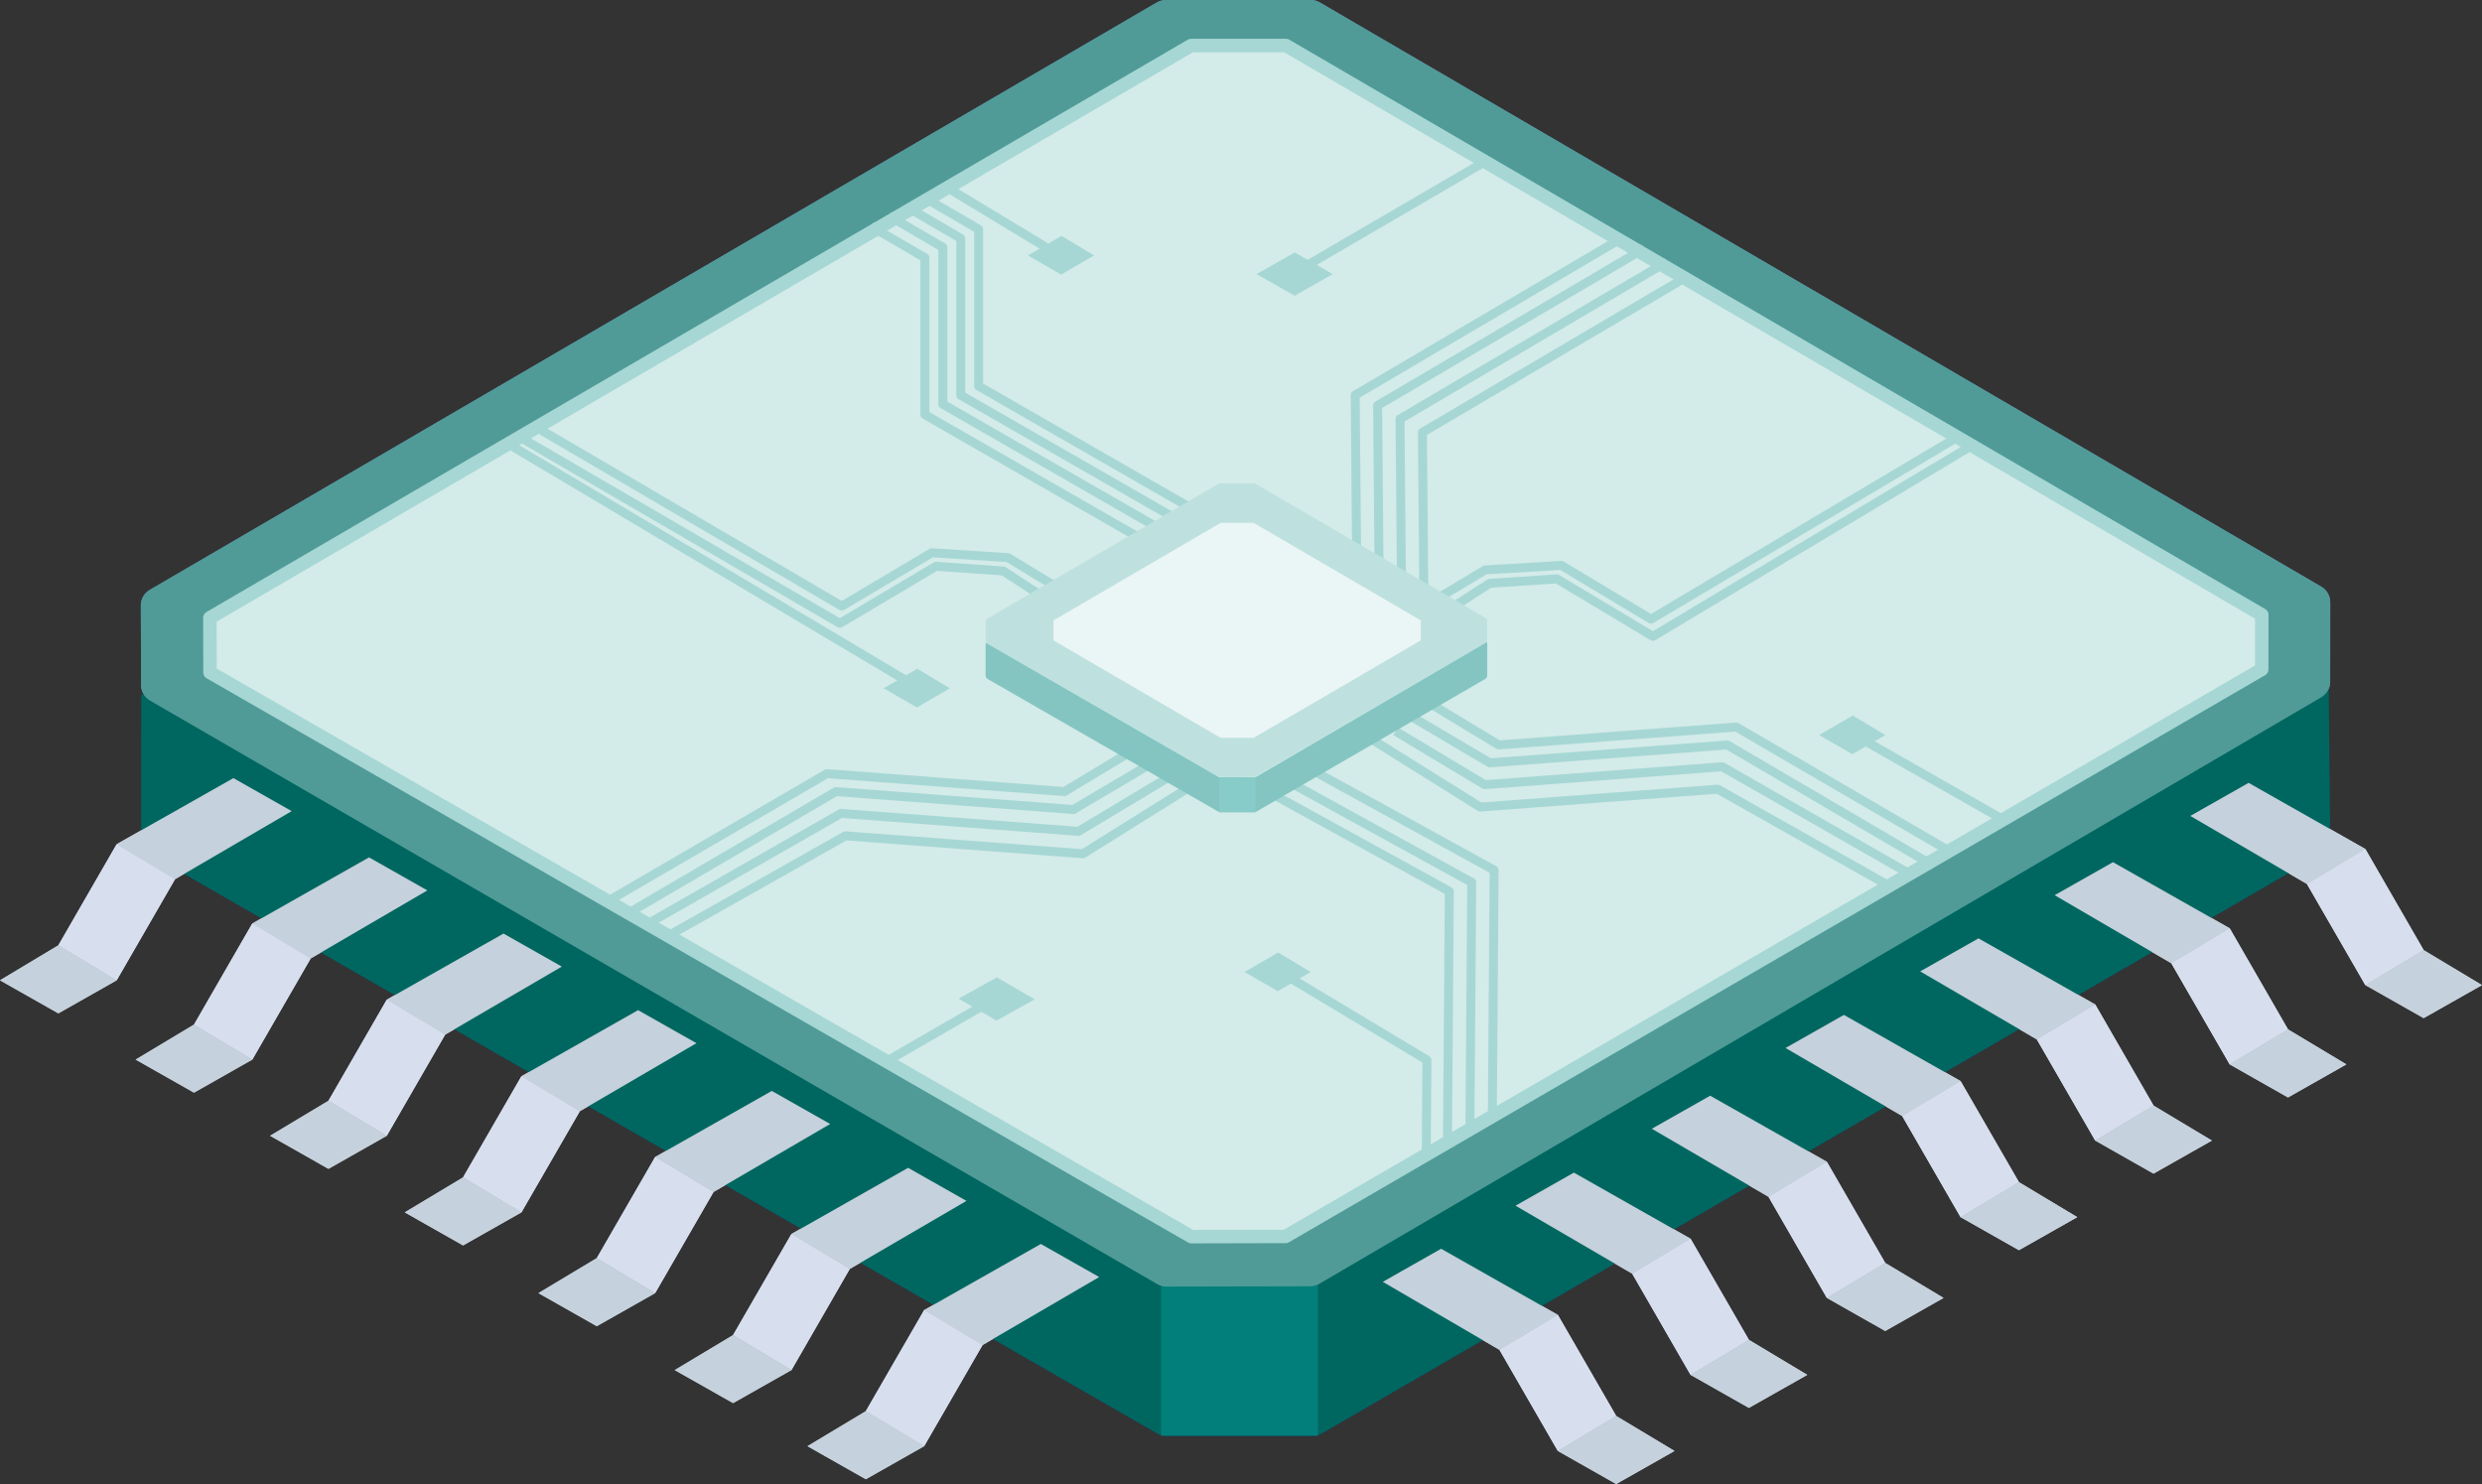<?xml version="1.0" encoding="UTF-8"?>
<svg id="Ebene_2" data-name="Ebene 2" xmlns="http://www.w3.org/2000/svg" viewBox="0 0 553.73 331.14">
  <rect x="0" y="0" width="553.73" height="331.14" fill="#333333" stroke="none"/>
  <defs>
    <style>
      .cls-1, .cls-2 {
        fill: #89d1f6;
      }

      .cls-2, .cls-3, .cls-4, .cls-5, .cls-6, .cls-7, .cls-8, .cls-9 {
        opacity: .99;
      }

      .cls-10 {
        fill: #d7dfef;
      }

      .cls-11, .cls-12, .cls-13, .cls-14 {
        fill: none;
      }

      .cls-11, .cls-13 {
        stroke: #89d1f6;
        stroke-miterlimit: 10;
      }

      .cls-12 {
        stroke-width: 2px;
      }

      .cls-12, .cls-14 {
        stroke: #a6d7d4;
        stroke-linejoin: round;
      }

      .cls-15 {
        fill: #006760;
      }

      .cls-13, .cls-14 {
        stroke-width: 3px;
      }

      .cls-16 {
        fill: #6788bd;
      }

      .cls-17 {
        fill: #87ccc9;
      }

      .cls-3 {
        fill: #83c5c2;
      }

      .cls-18 {
        fill: #027f7a;
      }

      .cls-4 {
        fill: #cbe9fb;
      }

      .cls-5 {
        fill: #ebf5f5;
      }

      .cls-6 {
        fill: #d4ecea;
      }

      .cls-19 {
        fill: #013f77;
      }

      .cls-7 {
        fill: #bee1df;
      }

      .cls-14 {
        stroke-linecap: round;
      }

      .cls-9 {
        fill: #5bc5f2;
      }

      .cls-20 {
        fill: #004d91;
      }

      .cls-21 {
        fill: #c5d1dc;
      }

      .cls-22 {
        fill: #a6d7d4;
      }

      .cls-23 {
        fill: #509b98;
      }
    </style>
  </defs>
  <g id="Hauptinsel_D4" data-name="Hauptinsel D4">
    <g>
      <g>
        <path class="cls-19" d="M31.52,154.84l-.03,32.32c0,1.43.76,2.75,2.01,3.47l224.6,129.18c.61.35,1.29.53,1.99.53h32.86c.7,0,1.4-.19,2.01-.54l222.9-129.21c1.23-.72,1.99-2.03,1.99-3.46l-.33-33.29-226.57,131.95c-.61.36-1.31.55-2.02.55h-30.85c-.7,0-1.39-.18-2-.53L31.52,154.84Z"/>
        <rect class="cls-20" x="259.02" y="286.34" width="35" height="34"/>
        <path class="cls-16" d="M33.48,156.33l224.74,130.22c.61.35,1.3.53,2,.53l32.1-.07c.7,0,1.39-.19,2-.54l223.54-130.88c1.23-.72,1.99-2.03,1.99-3.45l.02-17.76c0-1.42-.75-2.74-1.98-3.46L294.46.55c-.61-.36-1.31-.55-2.02-.55h-32.32c-.71,0-1.4.19-2.02.54L33.4,131.63c-1.23.72-1.99,2.04-1.98,3.47l.06,17.78c0,1.43.77,2.74,2.01,3.46Z"/>
        <polygon class="cls-4" points="46.76 150 265.7 275.89 286.72 275.84 504.49 149.31 504.51 137.15 286.81 10.12 265.64 10.12 46.72 137.82 46.76 150"/>
        <g class="cls-8">
          <line class="cls-11" x1="332.28" y1="35.5" x2="290.84" y2="59.66"/>
          <polyline class="cls-11" points="361.8 53.15 302.34 88.16 302.65 123.34"/>
          <polyline class="cls-11" points="366.8 55.47 307.34 90.48 307.65 125.66"/>
          <polyline class="cls-11" points="371.8 58.47 312.34 93.48 312.65 128.66"/>
          <polyline class="cls-11" points="376.8 61.47 317.34 96.48 317.65 131.66"/>
          <g>
            <polyline class="cls-11" points="315.34 160.16 332.36 170.22 385.36 166.22 431.34 193.16"/>
            <polyline class="cls-11" points="319.34 157.16 334.36 166.22 387.36 162.22 435.34 190.16"/>
            <polyline class="cls-11" points="311.34 163.16 331.23 175.09 384.23 171.09 426.34 195.16"/>
            <polyline class="cls-11" points="306.34 165.16 330.23 180.09 383.23 176.09 422.34 198.16"/>
          </g>
          <g>
            <polyline class="cls-11" points="256.5 170.57 239.48 180.63 186.48 176.63 140.5 203.57"/>
            <polyline class="cls-11" points="252.5 167.57 237.48 176.63 184.48 172.63 136.5 200.57"/>
            <polyline class="cls-11" points="260.5 173.57 240.61 185.5 187.61 181.5 145.5 205.57"/>
            <polyline class="cls-11" points="265.5 175.57 241.61 190.5 188.61 186.5 149.5 208.57"/>
          </g>
          <polyline class="cls-11" points="321.34 133.16 331.34 127.16 348.34 126.16 368.34 138.16 437.34 97.16"/>
          <polyline class="cls-11" points="321.76 137 332.34 130.16 347.34 129.16 368.76 142 440.34 99.16"/>
          <polyline class="cls-11" points="234.82 130.46 224.85 124.42 207.86 123.34 187.8 135.25 119.34 95.16"/>
          <polyline class="cls-11" points="234.39 134.31 223.84 127.41 208.84 126.35 187.37 139.09 115.34 97.16"/>
          <line class="cls-11" x1="446.56" y1="182.69" x2="416.36" y2="165.48"/>
          <polyline class="cls-11" points="265.34 113.16 218.34 86.16 218.34 51.16 206.34 44.16"/>
          <polyline class="cls-11" points="261.34 115.19 214.34 88.19 214.34 53.19 202.34 46.19"/>
          <polyline class="cls-11" points="257.34 117.19 210.34 90.19 210.34 55.19 198.34 48.19"/>
          <polyline class="cls-11" points="253.34 119.52 206.34 92.52 206.34 57.52 194.34 50.52"/>
          <polyline class="cls-11" points="293.34 172.16 333.34 194.16 332.93 249.94"/>
          <polyline class="cls-11" points="288.34 174.88 328.34 196.88 327.93 252.66"/>
          <polyline class="cls-11" points="283.34 176.88 323.34 198.88 322.93 254.66"/>
          <line class="cls-11" x1="198.73" y1="236.26" x2="218.84" y2="224.65"/>
          <polyline class="cls-11" points="288.34 218.52 318.34 236.52 318.19 257.66"/>
          <line class="cls-11" x1="113.06" y1="98.85" x2="201.84" y2="151.66"/>
          <line class="cls-11" x1="210.7" y1="41.49" x2="233.34" y2="55.16"/>
        </g>
        <g class="cls-8">
          <polygon class="cls-1" points="288.84 65.98 280.34 61.16 288.84 56.34 297.34 61.16 288.84 65.98"/>
          <polygon class="cls-1" points="413.35 159.66 420.61 164.02 413.26 168.28 405.84 164.02 413.35 159.66"/>
          <polygon class="cls-1" points="222.4 218.09 230.86 222.99 222.31 227.72 213.86 222.83 222.4 218.09"/>
          <polygon class="cls-1" points="285.16 212.54 292.42 216.89 285.07 221.16 277.65 216.89 285.16 212.54"/>
          <polygon class="cls-1" points="204.64 149.22 211.91 153.58 204.56 157.85 197.14 153.58 204.64 149.22"/>
          <polygon class="cls-1" points="236.83 52.64 244.09 57 236.74 61.26 229.33 57 236.83 52.64"/>
        </g>
        <path class="cls-2" d="M220.35,143.66l51.49,29.61c.14.08.3.12.46.12l7.35-.02c.16,0,.32-.04.46-.12l51.21-29.76c.28-.16.46-.47.46-.79v-4.07c0-.33-.17-.63-.45-.79l-51.19-29.87c-.14-.08-.3-.12-.46-.12h-7.4c-.16,0-.32.04-.46.12l-51.48,30.03c-.28.16-.46.47-.45.79v4.07c.01.33.19.63.47.79Z"/>
        <polygon class="cls-4" points="272.32 116.67 235.03 138.43 235.03 142.89 272.32 164.64 279.69 164.64 316.98 142.89 316.98 138.43 279.69 116.67 272.32 116.67"/>
        <path class="cls-9" d="M219.89,143.39v7.33c0,.33.18.63.46.79l51.46,29.6c.14.08.3.12.46.12h7.53c.16,0,.32-.04.46-.12l51.07-29.6c.28-.16.46-.47.46-.79v-7.49l-51.52,30.1c-.14.08-.3.13-.46.13h-7.53c-.16,0-.32-.04-.46-.12l-51.92-29.93Z"/>
        <rect class="cls-1" x="272.02" y="173.44" width="8.02" height="7.79"/>
        <polygon class="cls-13" points="46.85 150.05 265.8 275.94 286.81 275.89 504.59 149.36 504.6 137.19 286.9 10.16 265.74 10.16 46.82 137.86 46.85 150.05"/>
        <g>
          <g>
            <polygon class="cls-21" points="501.66 174.68 527.7 189.44 514.68 197.25 488.65 182.06 501.66 174.68"/>
            <polygon class="cls-10" points="514.68 197.25 527.7 219.81 540.71 212 527.7 189.44 514.68 197.25"/>
            <polygon class="cls-21" points="540.71 212 553.73 219.81 540.71 227.18 527.7 219.81 540.71 212"/>
          </g>
          <g>
            <polygon class="cls-21" points="471.4 192.38 497.44 207.13 484.42 214.94 458.39 199.75 471.4 192.38"/>
            <polygon class="cls-10" points="484.42 214.94 497.44 237.5 510.45 229.69 497.44 207.13 484.42 214.94"/>
            <polygon class="cls-21" points="510.45 229.69 523.47 237.5 510.45 244.88 497.44 237.5 510.45 229.69"/>
          </g>
          <g>
            <polygon class="cls-21" points="441.4 209.38 467.44 224.13 454.42 231.94 428.39 216.75 441.4 209.38"/>
            <polygon class="cls-10" points="454.42 231.94 467.44 254.5 480.45 246.69 467.44 224.13 454.42 231.94"/>
            <polygon class="cls-21" points="480.45 246.69 493.47 254.5 480.45 261.88 467.44 254.5 480.45 246.69"/>
          </g>
          <g>
            <polygon class="cls-21" points="411.37 226.46 437.4 241.22 424.38 249.03 398.35 233.84 411.37 226.46"/>
            <polygon class="cls-10" points="424.38 249.03 437.4 271.59 450.42 263.78 437.4 241.22 424.38 249.03"/>
            <polygon class="cls-21" points="450.42 263.78 463.43 271.59 450.42 278.96 437.4 271.59 450.42 263.78"/>
          </g>
          <g>
            <polygon class="cls-21" points="381.54 244.49 407.57 259.24 394.55 267.05 368.52 251.86 381.54 244.49"/>
            <polygon class="cls-10" points="394.55 267.05 407.57 289.61 420.59 281.8 407.57 259.24 394.55 267.05"/>
            <polygon class="cls-21" points="420.59 281.8 433.6 289.61 420.59 296.99 407.57 289.61 420.59 281.8"/>
          </g>
          <g>
            <polygon class="cls-21" points="351.13 261.65 377.16 276.4 364.15 284.21 338.11 269.03 351.13 261.65"/>
            <polygon class="cls-10" points="364.15 284.21 377.16 306.78 390.18 298.97 377.16 276.4 364.15 284.21"/>
            <polygon class="cls-21" points="390.18 298.97 403.2 306.78 390.18 314.15 377.16 306.78 390.18 298.97"/>
          </g>
          <g>
            <polygon class="cls-21" points="321.52 278.64 347.55 293.39 334.53 301.2 308.5 286.02 321.52 278.64"/>
            <polygon class="cls-10" points="334.53 301.2 347.55 323.76 360.57 315.95 347.55 293.39 334.53 301.2"/>
            <polygon class="cls-21" points="360.57 315.95 373.58 323.76 360.57 331.14 347.55 323.76 360.57 315.95"/>
          </g>
        </g>
        <g>
          <g>
            <polygon class="cls-21" points="52.07 173.62 26.03 188.37 39.05 196.18 65.08 180.99 52.07 173.62"/>
            <polygon class="cls-10" points="39.05 196.18 26.03 218.74 13.02 210.93 26.03 188.37 39.05 196.18"/>
            <polygon class="cls-21" points="13.02 210.93 0 218.74 13.02 226.12 26.03 218.74 13.02 210.93"/>
          </g>
          <g>
            <polygon class="cls-21" points="82.33 191.31 56.29 206.06 69.31 213.87 95.34 198.68 82.33 191.31"/>
            <polygon class="cls-10" points="69.31 213.87 56.29 236.43 43.28 228.62 56.29 206.06 69.31 213.87"/>
            <polygon class="cls-21" points="43.28 228.62 30.26 236.43 43.28 243.81 56.29 236.43 43.28 228.62"/>
          </g>
          <g>
            <polygon class="cls-21" points="112.33 208.31 86.29 223.06 99.31 230.87 125.34 215.68 112.33 208.31"/>
            <polygon class="cls-10" points="99.31 230.87 86.29 253.43 73.28 245.62 86.29 223.06 99.31 230.87"/>
            <polygon class="cls-21" points="73.28 245.62 60.26 253.43 73.28 260.81 86.29 253.43 73.28 245.62"/>
          </g>
          <g>
            <polygon class="cls-21" points="142.36 225.4 116.33 240.15 129.35 247.96 155.38 232.77 142.36 225.4"/>
            <polygon class="cls-10" points="129.35 247.96 116.33 270.52 103.31 262.71 116.33 240.15 129.35 247.96"/>
            <polygon class="cls-21" points="103.31 262.71 90.3 270.52 103.31 277.9 116.33 270.52 103.31 262.71"/>
          </g>
          <g>
            <polygon class="cls-21" points="172.19 243.42 146.16 258.17 159.18 265.98 185.21 250.8 172.19 243.42"/>
            <polygon class="cls-10" points="159.18 265.98 146.16 288.54 133.14 280.73 146.16 258.17 159.18 265.98"/>
            <polygon class="cls-21" points="133.14 280.73 120.13 288.54 133.14 295.92 146.16 288.54 133.14 280.73"/>
          </g>
          <g>
            <polygon class="cls-21" points="202.6 260.58 176.57 275.34 189.58 283.15 215.62 267.96 202.6 260.58"/>
            <polygon class="cls-10" points="189.58 283.15 176.57 305.71 163.55 297.9 176.57 275.34 189.58 283.15"/>
            <polygon class="cls-21" points="163.55 297.9 150.53 305.71 163.55 313.08 176.57 305.71 163.55 297.9"/>
          </g>
          <g>
            <polygon class="cls-21" points="232.21 277.57 206.18 292.32 219.2 300.13 245.23 284.95 232.21 277.57"/>
            <polygon class="cls-10" points="219.2 300.13 206.18 322.69 193.16 314.88 206.18 292.32 219.2 300.13"/>
            <polygon class="cls-21" points="193.16 314.88 180.15 322.69 193.16 330.07 206.18 322.69 193.16 314.88"/>
          </g>
        </g>
      </g>
      <path class="cls-15" d="M31.52,154.84l-.03,32.32c0,1.43.76,2.75,2.01,3.47l224.6,129.18c.61.35,1.29.53,1.99.53h32.86c.7,0,1.4-.19,2.01-.54l222.9-129.21c1.23-.72,1.99-2.03,1.99-3.46l-.33-33.29-226.57,131.95c-.61.36-1.31.55-2.02.55h-30.85c-.7,0-1.39-.18-2-.53L31.52,154.84Z"/>
      <rect class="cls-18" x="259.02" y="286.34" width="35" height="34"/>
      <path class="cls-23" d="M33.48,156.33l224.74,130.22c.61.35,1.3.53,2,.53l32.1-.07c.7,0,1.39-.19,2-.54l223.54-130.88c1.23-.72,1.99-2.03,1.99-3.45l.02-17.76c0-1.42-.75-2.74-1.98-3.46L294.46.55c-.61-.36-1.31-.55-2.02-.55h-32.32c-.71,0-1.4.19-2.02.54L33.4,131.63c-1.23.72-1.99,2.04-1.98,3.47l.06,17.78c0,1.43.77,2.74,2.01,3.46Z"/>
      <polygon class="cls-6" points="46.76 150 265.7 275.89 286.72 275.84 504.49 149.31 504.51 137.15 286.81 10.12 265.64 10.12 46.72 137.82 46.76 150"/>
      <g class="cls-8">
        <line class="cls-12" x1="332.28" y1="35.5" x2="290.84" y2="59.66"/>
        <polyline class="cls-12" points="361.8 53.15 302.34 88.16 302.65 123.34"/>
        <polyline class="cls-12" points="366.8 55.47 307.34 90.48 307.65 125.66"/>
        <polyline class="cls-12" points="371.8 58.47 312.34 93.48 312.65 128.66"/>
        <polyline class="cls-12" points="376.8 61.47 317.34 96.48 317.65 131.66"/>
        <g>
          <polyline class="cls-12" points="315.34 160.16 332.36 170.22 385.36 166.22 431.34 193.16"/>
          <polyline class="cls-12" points="319.34 157.16 334.36 166.22 387.36 162.22 435.34 190.16"/>
          <polyline class="cls-12" points="311.34 163.16 331.23 175.09 384.23 171.09 426.34 195.16"/>
          <polyline class="cls-12" points="306.34 165.16 330.23 180.09 383.23 176.09 422.34 198.16"/>
        </g>
        <g>
          <polyline class="cls-12" points="256.5 170.57 239.48 180.63 186.48 176.63 140.5 203.57"/>
          <polyline class="cls-12" points="252.5 167.57 237.48 176.63 184.48 172.63 136.5 200.57"/>
          <polyline class="cls-12" points="260.5 173.57 240.61 185.5 187.61 181.5 145.5 205.57"/>
          <polyline class="cls-12" points="265.5 175.57 241.61 190.5 188.61 186.5 149.5 208.57"/>
        </g>
        <polyline class="cls-12" points="321.34 133.16 331.34 127.16 348.34 126.16 368.34 138.16 437.34 97.16"/>
        <polyline class="cls-12" points="321.76 137 332.34 130.16 347.34 129.16 368.76 142 440.34 99.16"/>
        <polyline class="cls-12" points="234.82 130.46 224.85 124.42 207.86 123.34 187.8 135.25 119.34 95.16"/>
        <polyline class="cls-12" points="234.39 134.31 223.84 127.41 208.84 126.35 187.37 139.09 115.34 97.16"/>
        <line class="cls-12" x1="446.56" y1="182.69" x2="416.36" y2="165.48"/>
        <polyline class="cls-12" points="265.34 113.16 218.34 86.16 218.34 51.16 206.34 44.16"/>
        <polyline class="cls-12" points="261.34 115.19 214.34 88.19 214.34 53.19 202.34 46.19"/>
        <polyline class="cls-12" points="257.34 117.19 210.34 90.19 210.34 55.19 198.34 48.19"/>
        <polyline class="cls-12" points="253.34 119.52 206.34 92.52 206.34 57.52 194.34 50.52"/>
        <polyline class="cls-12" points="293.34 172.16 333.34 194.16 332.93 249.94"/>
        <polyline class="cls-12" points="288.34 174.88 328.34 196.88 327.93 252.66"/>
        <polyline class="cls-12" points="283.34 176.88 323.34 198.88 322.93 254.66"/>
        <line class="cls-12" x1="198.73" y1="236.26" x2="218.84" y2="224.65"/>
        <polyline class="cls-12" points="288.34 218.52 318.34 236.52 318.19 257.66"/>
        <line class="cls-12" x1="113.06" y1="98.85" x2="201.84" y2="151.66"/>
        <line class="cls-12" x1="210.7" y1="41.49" x2="233.34" y2="55.16"/>
      </g>
      <g>
        <polygon class="cls-22" points="288.84 65.98 280.34 61.16 288.84 56.34 297.34 61.16 288.84 65.98"/>
        <polygon class="cls-22" points="413.35 159.66 420.61 164.02 413.26 168.28 405.84 164.02 413.35 159.66"/>
        <polygon class="cls-22" points="222.4 218.09 230.86 222.99 222.31 227.72 213.86 222.83 222.4 218.09"/>
        <polygon class="cls-22" points="285.16 212.54 292.42 216.89 285.07 221.16 277.65 216.89 285.16 212.54"/>
        <polygon class="cls-22" points="204.64 149.22 211.91 153.58 204.56 157.85 197.14 153.58 204.64 149.22"/>
        <polygon class="cls-22" points="236.83 52.64 244.09 57 236.74 61.26 229.33 57 236.83 52.64"/>
      </g>
      <path class="cls-7" d="M220.35,143.66l51.49,29.61c.14.08.3.12.46.12l7.35-.02c.16,0,.32-.04.46-.12l51.21-29.76c.28-.16.46-.47.46-.79v-4.07c0-.33-.17-.63-.45-.79l-51.19-29.87c-.14-.08-.3-.12-.46-.12h-7.4c-.16,0-.32.04-.46.12l-51.48,30.03c-.28.16-.46.47-.45.79v4.07c.01.33.19.63.47.79Z"/>
      <polygon class="cls-5" points="272.32 116.67 235.03 138.43 235.03 142.89 272.32 164.64 279.69 164.64 316.98 142.89 316.98 138.43 279.69 116.67 272.32 116.67"/>
      <path class="cls-3" d="M219.89,143.39v7.33c0,.33.18.63.46.79l51.46,29.6c.14.08.3.12.46.12h7.53c.16,0,.32-.04.46-.12l51.07-29.6c.28-.16.46-.47.46-.79v-7.49l-51.52,30.1c-.14.08-.3.13-.46.13h-7.53c-.16,0-.32-.04-.46-.12l-51.92-29.93Z"/>
      <rect class="cls-17" x="272.02" y="173.44" width="8.02" height="7.79"/>
      <polygon class="cls-14" points="46.85 150.05 265.8 275.94 286.81 275.89 504.59 149.36 504.6 137.19 286.9 10.16 265.74 10.16 46.82 137.86 46.85 150.05"/>
      <g>
        <g>
          <polygon class="cls-21" points="501.66 174.68 527.7 189.44 514.68 197.25 488.65 182.06 501.66 174.68"/>
          <polygon class="cls-10" points="514.68 197.25 527.7 219.81 540.71 212 527.7 189.44 514.68 197.25"/>
          <polygon class="cls-21" points="540.71 212 553.73 219.81 540.71 227.18 527.7 219.81 540.71 212"/>
        </g>
        <g>
          <polygon class="cls-21" points="471.4 192.38 497.44 207.13 484.42 214.94 458.39 199.75 471.4 192.38"/>
          <polygon class="cls-10" points="484.42 214.94 497.44 237.5 510.45 229.69 497.44 207.13 484.42 214.94"/>
          <polygon class="cls-21" points="510.45 229.69 523.47 237.5 510.45 244.88 497.44 237.5 510.45 229.69"/>
        </g>
        <g>
          <polygon class="cls-21" points="441.4 209.38 467.44 224.13 454.42 231.94 428.39 216.75 441.4 209.38"/>
          <polygon class="cls-10" points="454.42 231.94 467.44 254.5 480.45 246.69 467.44 224.13 454.42 231.94"/>
          <polygon class="cls-21" points="480.45 246.69 493.47 254.5 480.45 261.88 467.44 254.5 480.45 246.69"/>
        </g>
        <g>
          <polygon class="cls-21" points="411.37 226.46 437.4 241.22 424.38 249.03 398.35 233.84 411.37 226.46"/>
          <polygon class="cls-10" points="424.38 249.03 437.4 271.59 450.42 263.78 437.4 241.22 424.38 249.03"/>
          <polygon class="cls-21" points="450.42 263.78 463.43 271.59 450.42 278.96 437.4 271.59 450.42 263.78"/>
        </g>
        <g>
          <polygon class="cls-21" points="381.54 244.49 407.57 259.24 394.55 267.05 368.52 251.86 381.54 244.49"/>
          <polygon class="cls-10" points="394.55 267.05 407.57 289.61 420.59 281.8 407.57 259.24 394.55 267.05"/>
          <polygon class="cls-21" points="420.59 281.8 433.6 289.61 420.59 296.99 407.57 289.61 420.59 281.8"/>
        </g>
        <g>
          <polygon class="cls-21" points="351.13 261.65 377.16 276.4 364.15 284.21 338.11 269.03 351.13 261.65"/>
          <polygon class="cls-10" points="364.15 284.21 377.16 306.78 390.18 298.97 377.16 276.4 364.15 284.21"/>
          <polygon class="cls-21" points="390.18 298.97 403.2 306.78 390.18 314.15 377.16 306.78 390.18 298.97"/>
        </g>
        <g>
          <polygon class="cls-21" points="321.52 278.64 347.55 293.39 334.53 301.2 308.5 286.02 321.52 278.64"/>
          <polygon class="cls-10" points="334.53 301.2 347.55 323.76 360.57 315.95 347.55 293.39 334.53 301.2"/>
          <polygon class="cls-21" points="360.57 315.95 373.58 323.76 360.57 331.14 347.55 323.76 360.57 315.95"/>
        </g>
      </g>
      <g>
        <g>
          <polygon class="cls-21" points="52.07 173.62 26.03 188.37 39.05 196.18 65.08 180.99 52.07 173.62"/>
          <polygon class="cls-10" points="39.05 196.18 26.03 218.74 13.02 210.93 26.03 188.37 39.05 196.18"/>
          <polygon class="cls-21" points="13.02 210.93 0 218.74 13.02 226.12 26.03 218.74 13.02 210.93"/>
        </g>
        <g>
          <polygon class="cls-21" points="82.33 191.31 56.29 206.06 69.31 213.87 95.34 198.68 82.33 191.31"/>
          <polygon class="cls-10" points="69.31 213.87 56.29 236.43 43.28 228.62 56.29 206.06 69.31 213.87"/>
          <polygon class="cls-21" points="43.28 228.62 30.26 236.43 43.28 243.81 56.29 236.43 43.28 228.62"/>
        </g>
        <g>
          <polygon class="cls-21" points="112.33 208.31 86.29 223.06 99.31 230.87 125.34 215.68 112.33 208.31"/>
          <polygon class="cls-10" points="99.31 230.87 86.29 253.43 73.28 245.62 86.29 223.06 99.31 230.87"/>
          <polygon class="cls-21" points="73.28 245.62 60.26 253.43 73.28 260.81 86.29 253.43 73.28 245.62"/>
        </g>
        <g>
          <polygon class="cls-21" points="142.36 225.4 116.33 240.15 129.35 247.96 155.38 232.77 142.36 225.4"/>
          <polygon class="cls-10" points="129.35 247.96 116.33 270.52 103.31 262.71 116.33 240.15 129.35 247.96"/>
          <polygon class="cls-21" points="103.31 262.71 90.3 270.52 103.31 277.9 116.33 270.52 103.31 262.71"/>
        </g>
        <g>
          <polygon class="cls-21" points="172.19 243.42 146.16 258.17 159.18 265.98 185.21 250.8 172.19 243.42"/>
          <polygon class="cls-10" points="159.18 265.98 146.16 288.54 133.14 280.73 146.16 258.17 159.18 265.98"/>
          <polygon class="cls-21" points="133.14 280.73 120.13 288.54 133.14 295.92 146.16 288.54 133.14 280.73"/>
        </g>
        <g>
          <polygon class="cls-21" points="202.6 260.58 176.57 275.34 189.58 283.15 215.62 267.96 202.6 260.58"/>
          <polygon class="cls-10" points="189.58 283.15 176.57 305.71 163.55 297.9 176.57 275.34 189.58 283.15"/>
          <polygon class="cls-21" points="163.55 297.9 150.53 305.71 163.55 313.08 176.57 305.71 163.55 297.9"/>
        </g>
        <g>
          <polygon class="cls-21" points="232.21 277.57 206.18 292.32 219.2 300.13 245.23 284.95 232.21 277.57"/>
          <polygon class="cls-10" points="219.2 300.13 206.18 322.69 193.16 314.88 206.18 292.32 219.2 300.13"/>
          <polygon class="cls-21" points="193.16 314.88 180.15 322.69 193.16 330.07 206.18 322.69 193.16 314.88"/>
        </g>
      </g>
    </g>
  </g>
</svg>